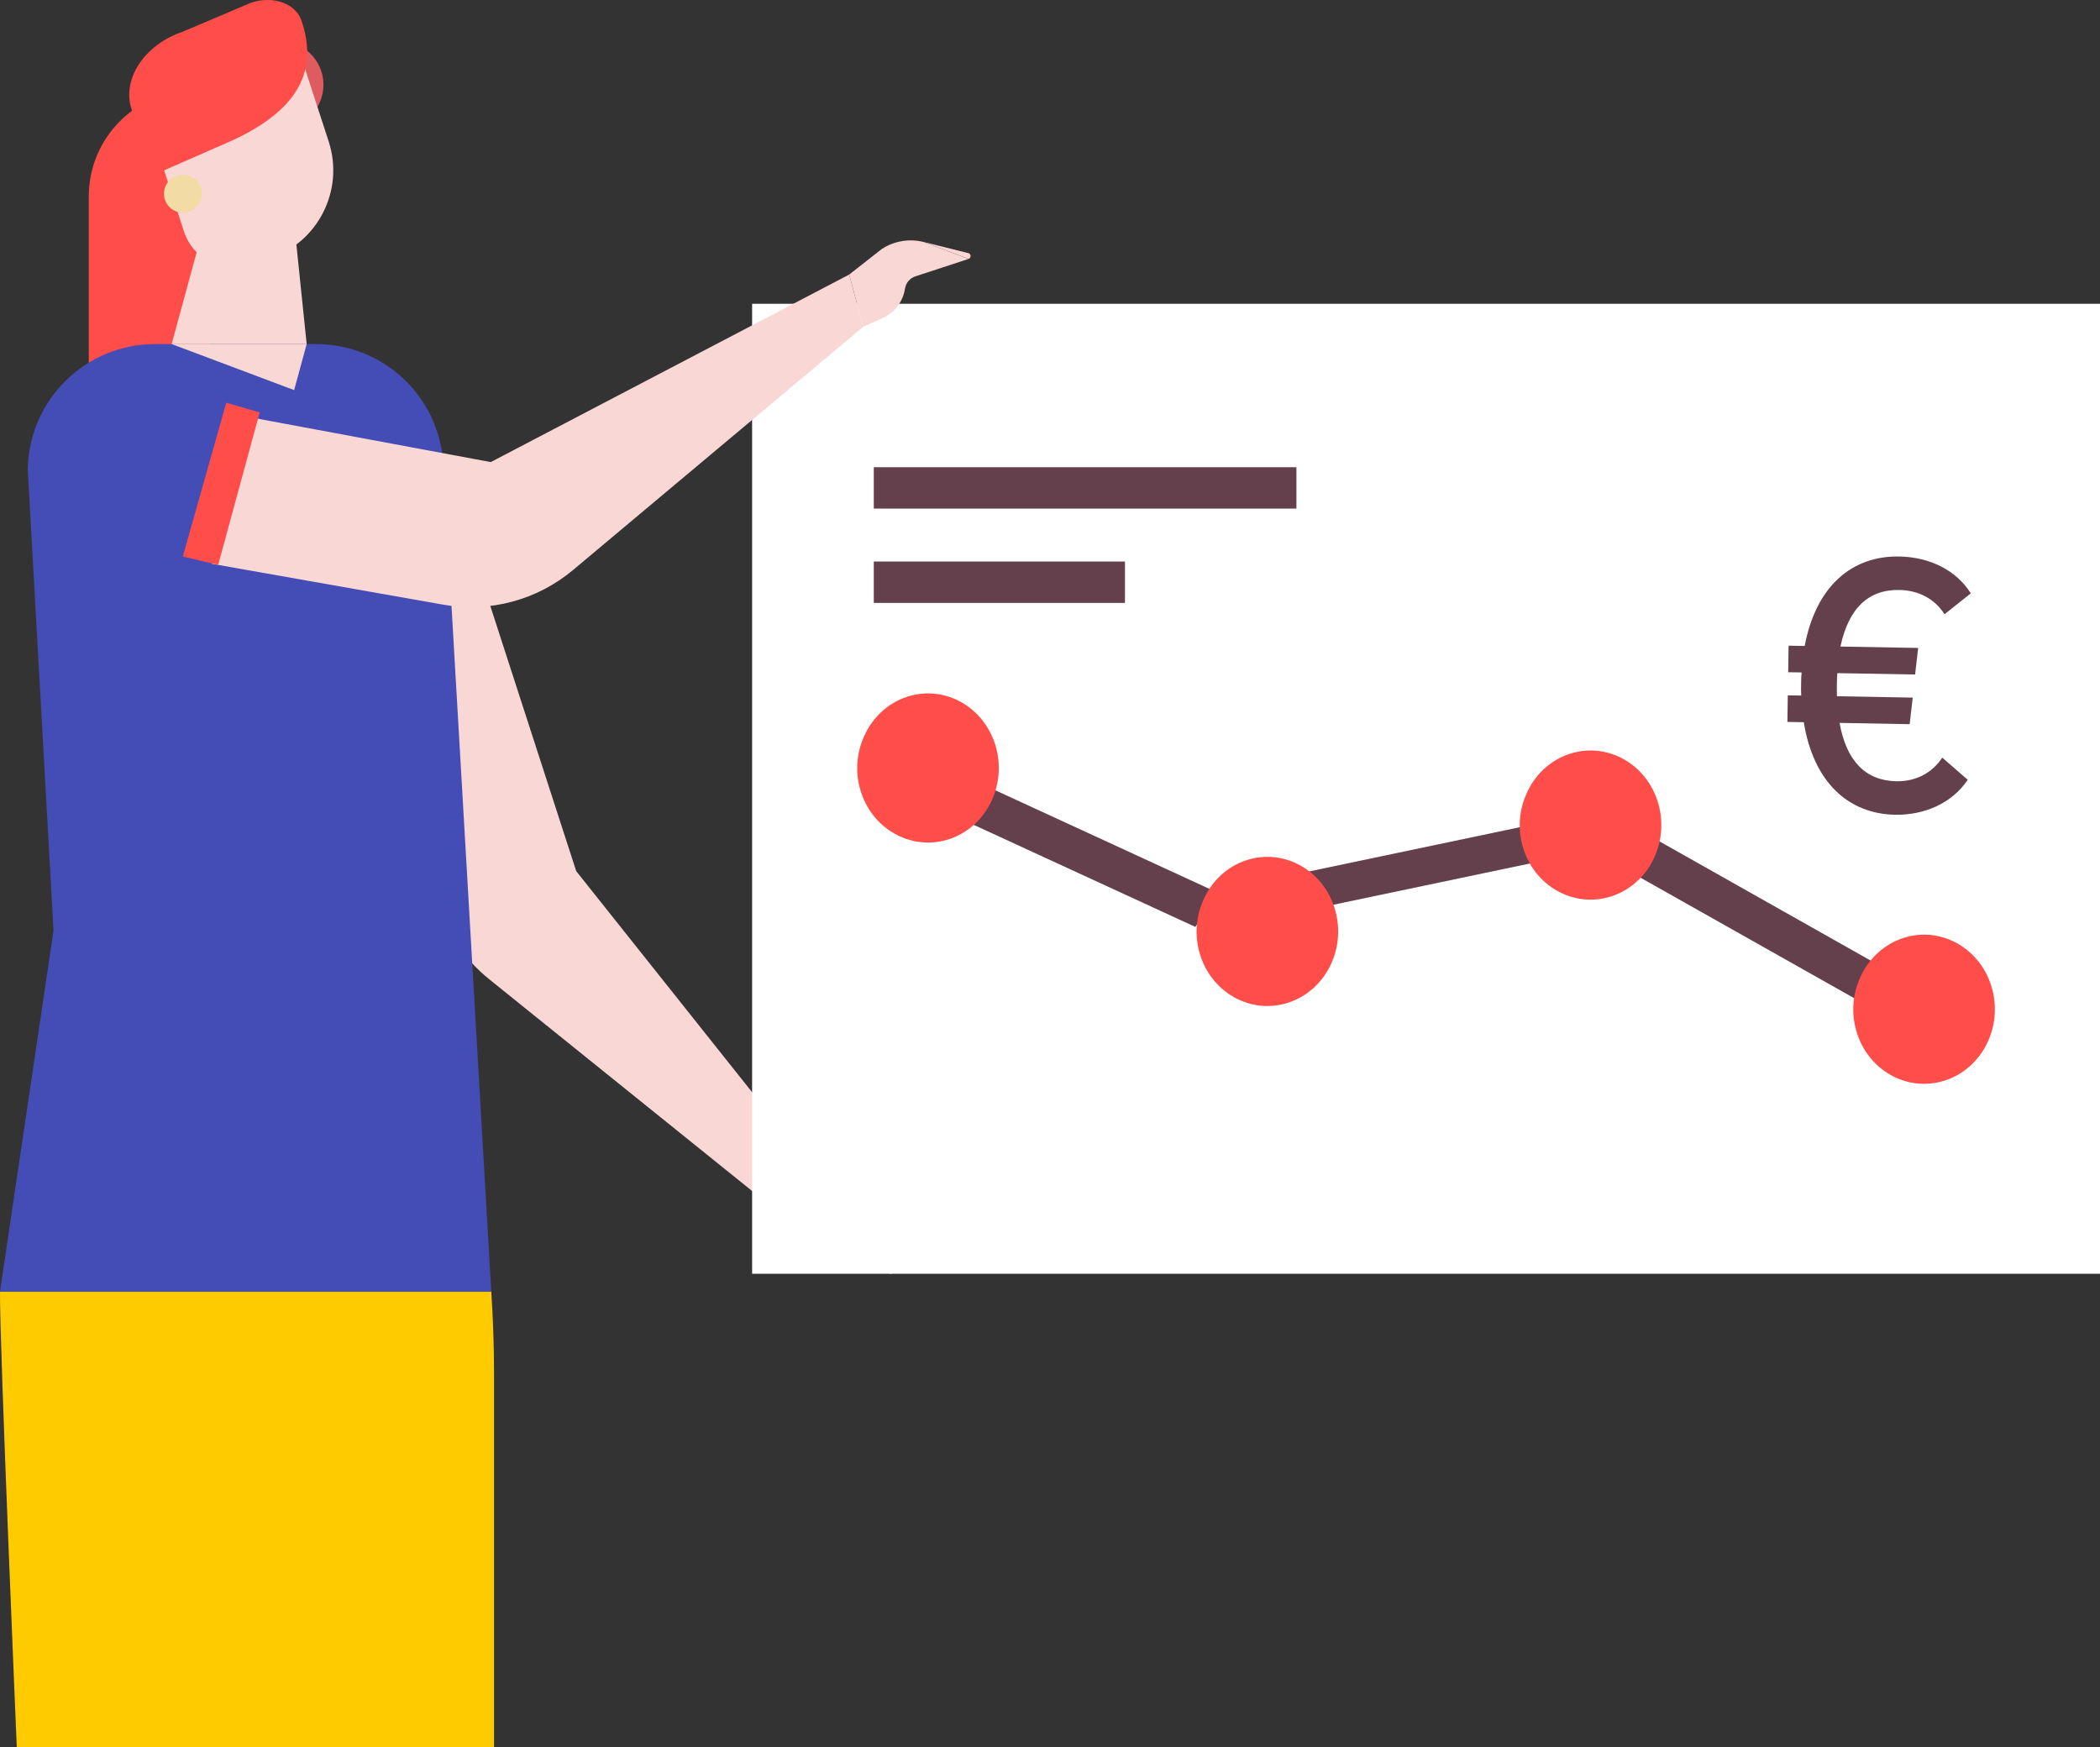 <?xml version="1.0" encoding="UTF-8"?>
<svg id="Calque_2" data-name="Calque 2" xmlns="http://www.w3.org/2000/svg" viewBox="0 0 212.62 176.94">
  <rect x="0" y="0" width="212.62" height="176.94" fill="#333333" stroke="none"/>
  <defs>
    <style>
      .cls-1 {
        fill: #f9d7d5;
      }

      .cls-2 {
        fill: #ff4d49;
      }

      .cls-3 {
        fill: #fff;
      }

      .cls-4 {
        fill: #444db5;
      }

      .cls-5 {
        fill: #64404c;
      }

      .cls-6 {
        fill: #fecb00;
      }

      .cls-7 {
        fill: #de5b5f;
      }

      .cls-8 {
        fill: #f3dca3;
      }
    </style>
  </defs>
  <g id="Calque_1-2" data-name="Calque 1">
    <path class="cls-1" d="m78.87,122.78l3.98-3.76-24.51-30.81-14.85-45.85-13.06,3.04,13.55,45.46c.98,3.27,2.92,6.18,5.58,8.32l29.31,23.61Z"/>
    <path class="cls-8" d="m82.85,119.02l3.83,1.67c1.31.71,2.27,1.94,2.64,3.39"/>
    <path class="cls-8" d="m89.32,124.07l1.16,4.53c.07.29-.28.5-.5.29l-4.1-3.89c-.43-.41-1.04-.54-1.6-.34-1.24.44-2.62.23-3.69-.55l-1.73-1.33,3.98-3.76"/>
    <rect class="cls-3" x="76.15" y="30.76" width="136.47" height="98.22"/>
    <path class="cls-2" d="m8.98,9.12h12.26v35.29c0,5.94-4.82,10.76-10.76,10.76h-1.49V9.12h0Z" transform="translate(30.23 64.29) rotate(180)"/>
    <circle class="cls-7" cx="28.35" cy="8.58" r="4.4" transform="translate(-1.11 11.64) rotate(-22.77)"/>
    <path class="cls-1" d="m27.22,26.21l-1.94.63c-2.77.9-5.75-.62-6.65-3.39l-4.34-13.36,15.93-5.17,3.06,9.41c1.61,4.95-1.1,10.27-6.05,11.88Z"/>
    <path class="cls-8" d="m20.01,18.42c.66.83.52,2.03-.3,2.69-.83.66-2.03.52-2.69-.3-.66-.83-.52-2.03.3-2.69.83-.66,2.03-.52,2.69.3Z"/>
    <path class="cls-2" d="m15.56,17.71l7.94-3.48c6.85-3.16,8.7-7.2,7.03-12.13-.6-1.76-2.89-2.58-5.13-1.82l-6.94,2.95c-3.86,1.3-6.16,4.83-5.13,7.86l2.23,6.6Z"/>
    <path class="cls-6" d="m1.7,176.94S-.06,135.66,0,130.78h49.74c.18,2.76.28,5.52.28,8.28v37.88H1.7Z"/>
    <path class="cls-4" d="m0,130.78h49.74l-4.86-83.8c-.4-6.82-6.04-12.14-12.87-12.14H15.7c-7.05,0-12.79,5.66-12.89,12.71l2.61,46.67L0,130.78Z"/>
    <polygon class="cls-1" points="31.05 34.84 29.78 39.5 17.38 34.84 31.05 34.84"/>
    <polygon class="cls-1" points="29.31 18.02 21.47 19.81 17.38 34.84 31.05 34.84 29.31 18.02"/>
    <g>
      <polygon class="cls-5" points="188.04 101.25 189.92 97.56 165.79 83.94 163.91 87.64 188.04 101.25"/>
      <polygon class="cls-5" points="134.25 91.77 156.22 87.16 153.89 83.76 131.93 88.37 134.25 91.77"/>
      <polygon class="cls-5" points="121.03 93.86 123.24 90.37 100.31 79.81 98.1 83.3 121.03 93.86"/>
      <rect class="cls-5" x="88.47" y="47.31" width="42.79" height="4.19"/>
      <rect class="cls-5" x="88.47" y="56.86" width="25.43" height="4.19"/>
      <path class="cls-2" d="m188.3,99.08c-.71,1.61-.88,3.48-.35,5.31,1.14,3.98,5.15,6.24,8.94,5.03,3.79-1.21,5.92-5.42,4.78-9.4-1.14-3.99-5.14-6.26-8.93-5.05-2.06.66-3.63,2.2-4.44,4.11Z"/>
      <path class="cls-2" d="m154.53,80.43c-.71,1.61-.88,3.48-.35,5.31,1.14,3.98,5.15,6.24,8.94,5.03,3.79-1.21,5.92-5.42,4.78-9.4-1.14-3.99-5.14-6.26-8.93-5.05-2.06.66-3.63,2.2-4.44,4.11Z"/>
      <path class="cls-2" d="m121.81,91.2c-.71,1.61-.88,3.48-.35,5.31,1.14,3.98,5.15,6.24,8.94,5.03,3.79-1.21,5.92-5.42,4.78-9.4-1.14-3.99-5.14-6.26-8.93-5.05-2.06.66-3.63,2.2-4.44,4.11Z"/>
      <path class="cls-2" d="m87.45,74.65c-.71,1.61-.88,3.48-.35,5.31,1.14,3.97,5.15,6.24,8.94,5.03,3.79-1.21,5.92-5.42,4.78-9.4-1.15-3.99-5.14-6.26-8.93-5.05-2.06.66-3.63,2.2-4.44,4.11Z"/>
      <path class="cls-5" d="m196.64,76.71l2.59,2.25c-1.6,2.38-4.38,3.59-7.36,3.54-4.78-.09-8.28-3.37-9.24-9.37l-1.66-.03.04-2.69,1.36.02c-.03-.42-.02-.84-.01-1.26,0-.38.01-.73.05-1.08l-1.36-.02.04-2.69,1.63.03c1.13-5.99,4.73-9.15,9.58-9.06,3.15.06,5.79,1.43,7.24,3.73l-2.66,2.12c-1-1.59-2.68-2.43-4.57-2.46-3.12-.06-5.14,1.83-5.97,5.73l7.87.14-.31,2.69-7.87-.14c-.04.35-.04.7-.05,1.08,0,.42-.01.84.01,1.26l7.67.14-.31,2.69-7.1-.13c.7,3.89,2.66,5.85,5.75,5.91,2.12.04,3.73-.98,4.65-2.4Z"/>
    </g>
    <path class="cls-1" d="m93.5,24.5l4.54,1.13c.29.07.31.49.02.58"/>
    <g>
      <path class="cls-1" d="m58.03,57.71l29.37-24.62-1.42-5.29-36.29,18.99-35.18-6.55c-4.36-.81-8.5,2.22-9.04,6.63-.5,4.06,2.27,7.8,6.3,8.51l33.12,5.85c4.68.83,9.49-.46,13.14-3.52Z"/>
      <path class="cls-1" d="m98.06,26.22l-5.37,1.76c-.56.18-.97.66-1.06,1.24-.2,1.3-1.04,2.42-2.24,2.98l-1.99.89-1.42-5.29,3.29-2.58c1.25-.82,2.78-1.08,4.23-.72"/>
    </g>
    <polygon class="cls-4" points="26.29 41.76 18.4 66.63 2.81 47.55 10.42 37.17 26.29 41.76"/>
    <polygon class="cls-2" points="22.91 40.78 26.29 41.76 22.09 57.2 18.51 56.35 22.91 40.78"/>
  </g>
</svg>